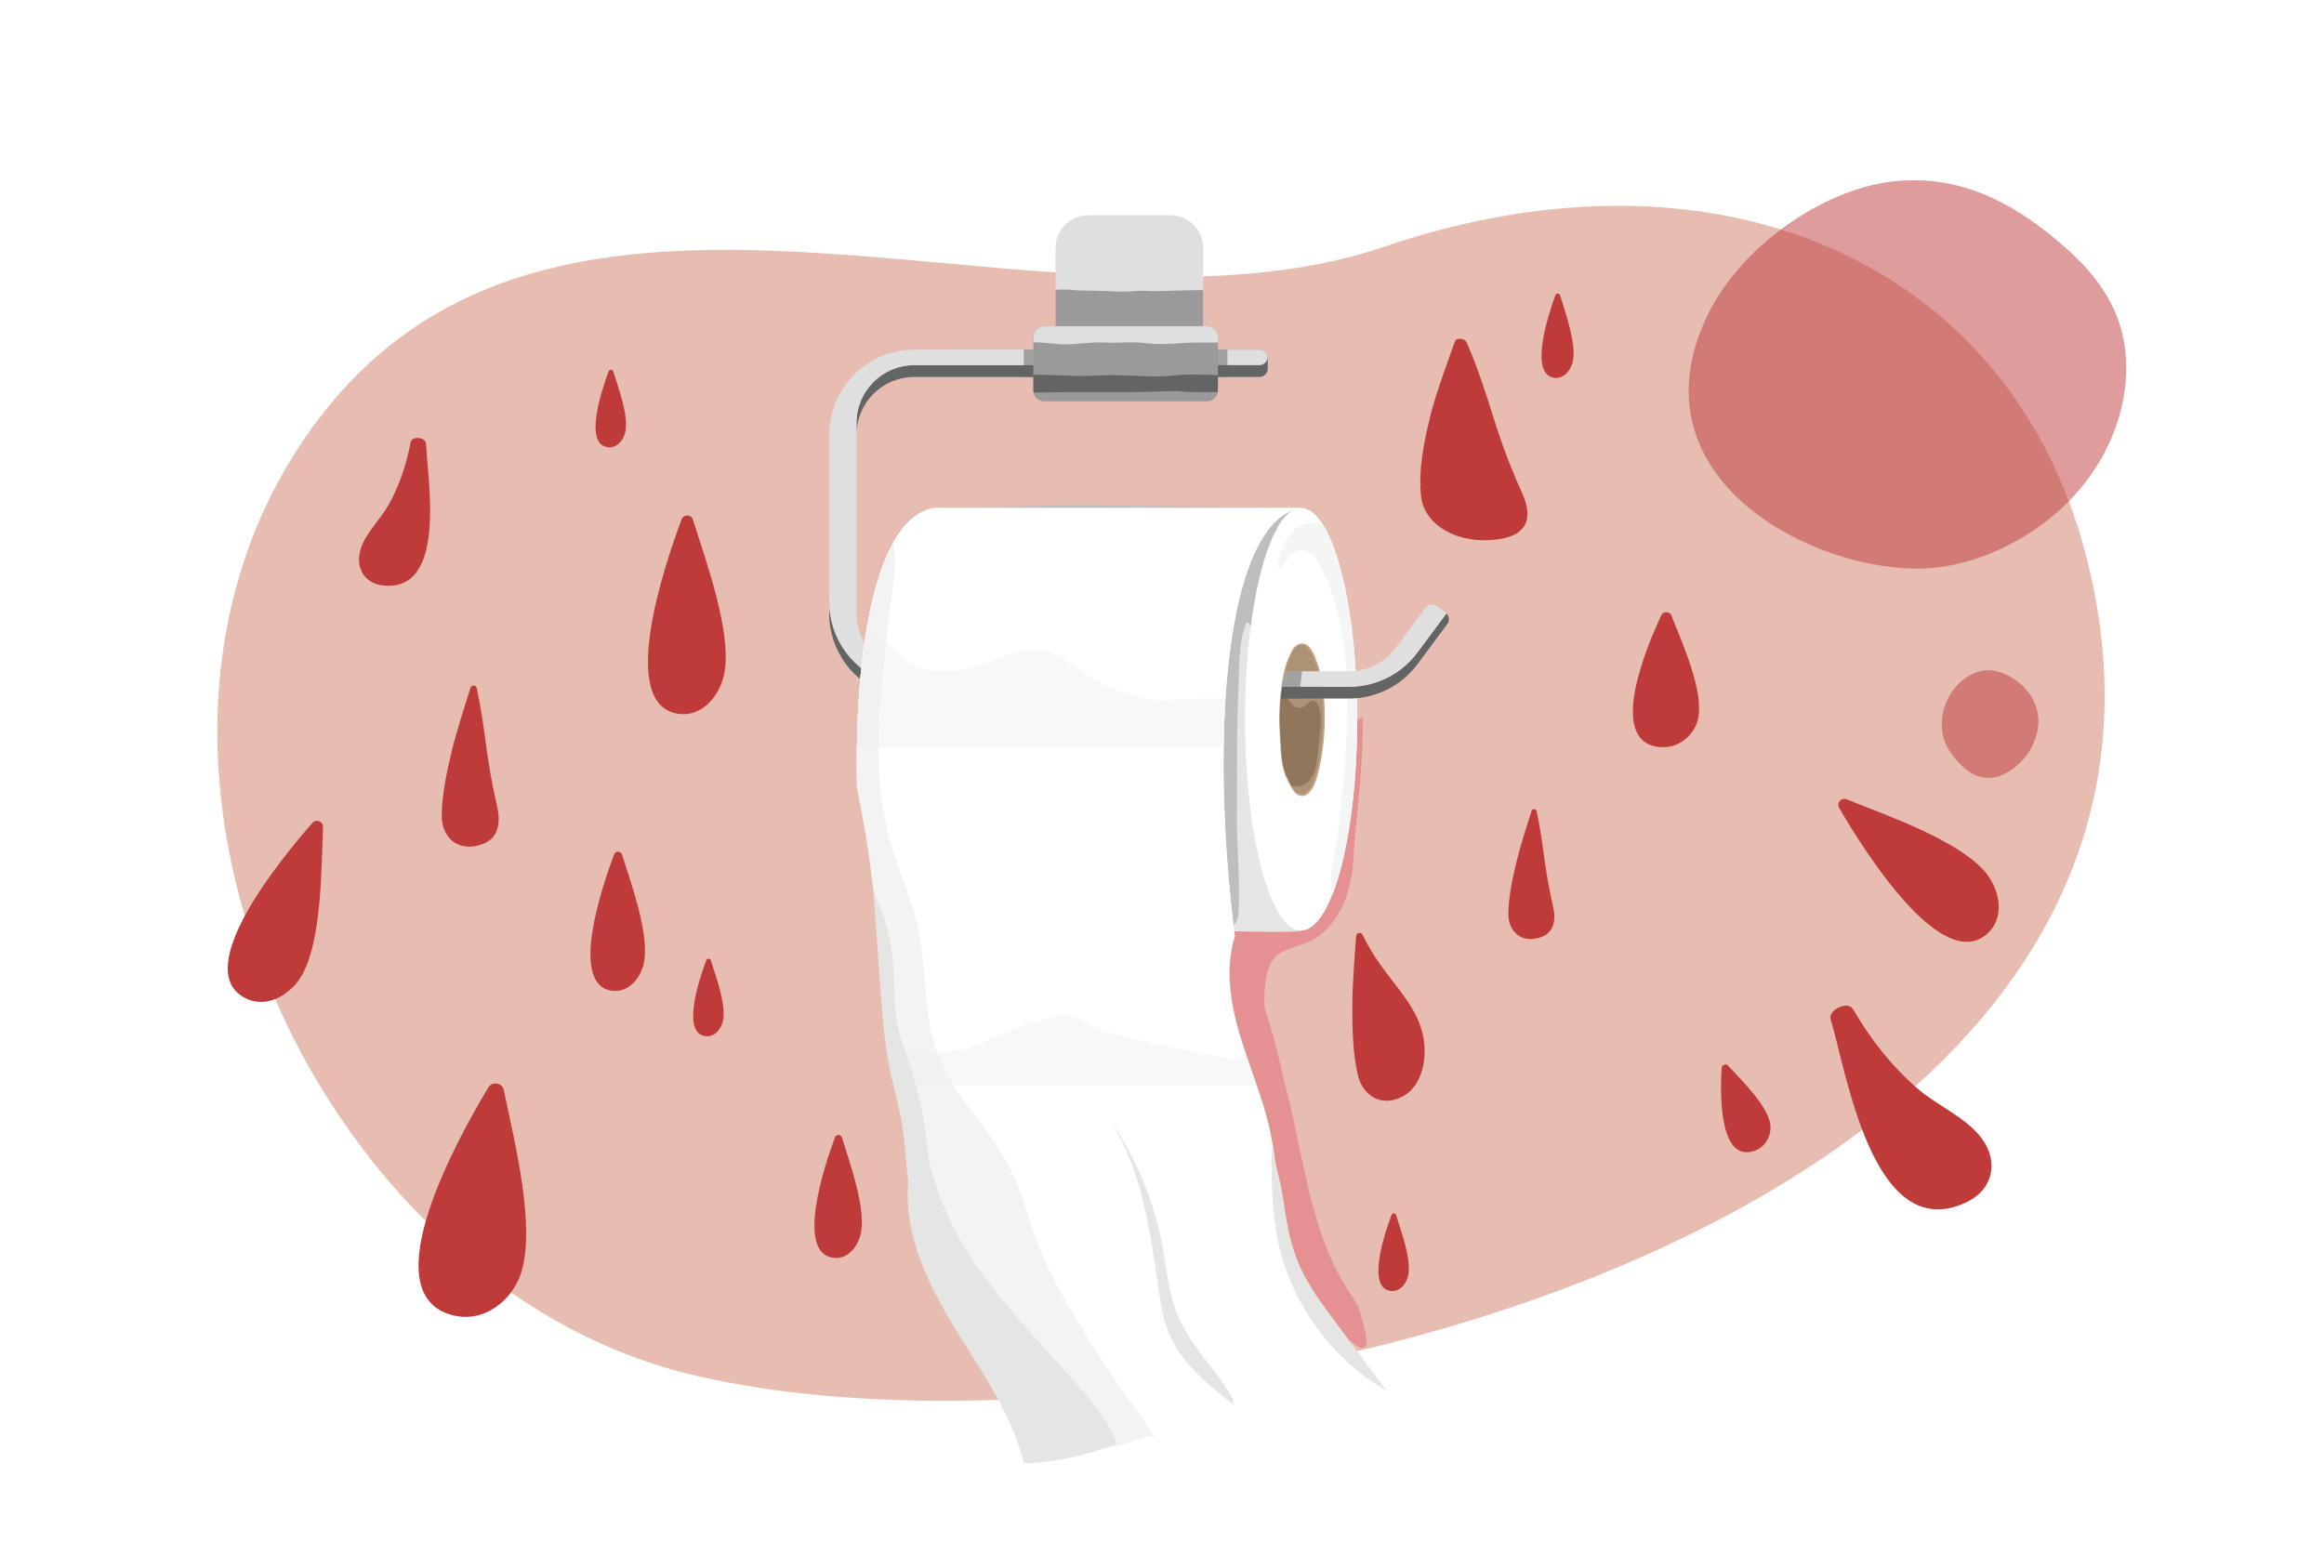 <?xml version="1.0" encoding="utf-8"?>
<!-- Generator: Adobe Illustrator 27.5.0, SVG Export Plug-In . SVG Version: 6.00 Build 0)  -->
<svg version="1.1" id="Layer_1" xmlns="http://www.w3.org/2000/svg" xmlns:xlink="http://www.w3.org/1999/xlink" x="0px" y="0px"
	 viewBox="0 0 1962 1323.9" style="enable-background:new 0 0 1962 1323.9;" xml:space="preserve">
<style type="text/css">
	.st0{fill:#FFFFFF;}
	.st1{fill:#E7BDB2;}
	.st2{fill:#E59191;}
	.st3{opacity:0.5;fill:#BE3B3A;enable-background:new    ;}
	.st4{fill:#636464;}
	.st5{fill:#DFDFDF;}
	.st6{opacity:0.5;fill:#636464;enable-background:new    ;}
	.st7{fill:#9A9A9A;}
	.st8{fill:#E5E5E4;}
	.st9{fill:#BFBEBE;}
	.st10{fill:#C5A486;}
	.st11{fill:#AE9276;}
	.st12{fill:#90765D;}
	.st13{fill:#F4F5F5;}
	.st14{opacity:0.7;fill:#F4F5F5;enable-background:new    ;}
	.st15{opacity:0.7;fill:#EFEFEF;enable-background:new    ;}
	.st16{fill:#BE3B3A;}
</style>
<g>
	<rect class="st0" width="1962" height="1323.9"/>
</g>
<path class="st1" d="M1761.1,469.1c-63.8-247.2-310.1-356.8-592.4-260.8s-691.1-130.4-900.1,146s-5.8,728.5,314,806.1
	C985.2,1258,1908.2,1038.3,1761.1,469.1z"/>
<g>
	<path class="st2" d="M1150.4,605.7c0.8,43.4-5.4,79.8-8.1,123.1c-1.5,24.3-11.4,50.3-31.8,63.6c-7.3,4.8-25.3,8.5-32.1,14
		c-12,9.6-12,37.2-10,52.5s8.4,29.6,12.9,44.3c18.6,61.4,21.5,129.7,55.4,184.1c4.6,7.4,10.1,14.5,12.1,22.9
		c2.1,8.4,13.6,40.6-8.5,22.4c-3.4-2.8-8.6,1.5-13,0.8c-31.3-5.3-54.7-31.2-72.6-57.3c-53.9-78.6-81.8-174.7-78.4-269.9
		c1.7-49.3,12.8-100.5,45-137.9"/>
</g>
<path class="st3" d="M1679.5,565.9c-10.4-0.5-24.2,6.3-32.6,19.7c-6.7,10.5-8.7,23.1-7.2,32.6s6.1,16.5,11.2,22.6
	c7.6,9.1,17,16.8,29.6,16s29.2-12.5,36.4-29.4C1732.2,591.7,1700.3,566.9,1679.5,565.9z"/>
<g>
	<g>
		<g>
			<g>
				<g>
					<path class="st4" d="M771.8,318.3c-26.9,0-48.7,21.8-48.7,48.7v-9.9c0-26.9,21.8-48.7,48.7-48.7h92.5v-13.1h199
						c3.7,0,6.8,2.9,7,6.5c0,0.2,0,0.3,0,0.5v8.9c0,3.9-3.2,7.1-7.1,7.1H771.8z"/>
				</g>
				<g>
					<path class="st5" d="M864.3,308.3v-13.1h199c3.7,0,6.8,2.9,7,6.5c-0.3,3.7-3.3,6.6-7,6.6H864.3z"/>
				</g>
			</g>
			<g>
				<rect x="864.3" y="295.2" class="st6" width="171.9" height="23"/>
				<g>
					<path class="st7" d="M1028.2,284.7v45c0,0.5,0,1-0.1,1.5c-0.7,4.4-4.5,7.7-9.1,7.7H881.6c-4.6,0-8.4-3.3-9.1-7.7
						c-0.1-0.5-0.1-1-0.1-1.5v-45c0-5.1,4.1-9.2,9.2-9.2H1019C1024.1,275.4,1028.2,279.6,1028.2,284.7z"/>
					<path class="st5" d="M1028.2,284.7v4.5c-1.6,0-3.3,0-4.9,0c-9.2,0-18.3-0.1-27.5,0.6c-9.6,0.7-19.3,1.2-28.9-0.1
						c-11.2-1.5-23.1,0.2-34.4-0.5c-12.3-0.7-24.7,2.1-37.2,1.5c-1.6-0.1-22.8-2.4-22.8-1.5v-4.5c0-5.1,4.1-9.2,9.2-9.2H1019
						C1024.1,275.4,1028.2,279.6,1028.2,284.7z"/>
					<path class="st4" d="M1027.8,331.1c-7,0-14,0-21,0c-5.3,0-10.3-1-15.7-0.9c-13.1,0.3-26.5,0.9-39.4,0.9c-18,0-36,0-54,0
						c-1.5,0-25.1,0.7-25.2,0c-0.1-0.5-0.1-1-0.1-1.5v-12.9c0.1-0.9,34.7,0.8,37.8,0.8c9.1,0.2,18.5-0.8,27.7-0.8
						c17.8,0,36.6,2.4,54.1,0.3c11.7-1.4,24.4-0.5,36.2-0.3v12.9c0,0.5,0,1-0.1,1.5C1028,331.1,1027.9,331.1,1027.8,331.1z"/>
				</g>
			</g>
			<path class="st5" d="M1015.7,209.3v66.1H891.1v-66.1c0-15.2,12.4-27.6,27.6-27.6h69.4C1003.3,181.7,1015.7,194.1,1015.7,209.3z"
				/>
			<path class="st7" d="M1015.7,245.1v30.3H891.1c0,0,0-30.2,0-30.3c0-0.9,10.8-0.6,11.6-0.5c10.2,1.2,20,0.6,30.2,1.1
				c4.5,0.3,9.1,0.5,13.6,0.6c8.4,0.1,16.4-1.4,24.6-0.5C974.1,246.1,1015.7,244.5,1015.7,245.1z"/>
		</g>
		<path class="st4" d="M749.9,576.4c-0.1,3.2-0.3,6.5-0.4,9.8c-28.7-9.3-49.5-36.4-49.5-68.2v-9.9
			C700.1,540.1,721,567.2,749.9,576.4z"/>
		<path class="st5" d="M864.3,295.2v13.1h-92.5c-26.9,0-48.7,21.8-48.7,48.7v161c0,19.4,11.3,36.1,27.7,44
			c-0.3,4.7-0.6,9.5-0.8,14.4c-28.9-9.2-49.9-36.3-49.9-68.3V367c0-39.6,32.1-71.7,71.8-71.7L864.3,295.2L864.3,295.2z"/>
	</g>
	<g>
		<g>
			<path class="st8" d="M796.6,785.7c-8.9,0-17.3-9.3-24.4-25.4c-6.8-15.4-12.5-37.2-16.5-63c-4.1-26.4-6.5-57.2-6.5-90
				c0-98.5,21.2-178.4,47.4-178.4c43.7,0,87.3-2.5,130.9-1.7c8.7,0.1,170.8,2.4,170.9,1.7v356.8c0,1.4-25.2,1.2-44.1,0.9
				c-10-0.2-18.3-0.4-20-0.4c-6.1,0-12.4-1.6-18.3-1.6c-8.4,0.1-16.4,3.9-24.8,3.4c-20.4-1.2-40.9-1.6-61.3-1.4
				c-17.3,0.1-34.7-0.5-52,0c-6.4,0.2-12.8,0.5-19.1,1.1C838.2,789.5,817.4,785.7,796.6,785.7z"/>
			<path class="st9" d="M1098.4,428.8c-2.1,21.2-1.4,42.5-0.7,63.7c0.5,14.5,5.7,41.6-6.4,53c-6.1,5.8-16.5,4.5-23.2-0.6
				c-4.1-3.1-6.9-7.5-9.5-11.9c-0.1-0.2-5.3-9.9-6.5-7c-7,17.2-5.6,37.8-6.6,56.1c-1.7,34.3-0.8,68.3-1.3,102.5
				c-0.4,28.9,3,57.7,1.4,86.5c-0.3,5.1-2.9,11.8-7.9,10.9c-12.7-36.1-36.3-66.8-58.2-97.7c-8.9-12.6-16.8-26.5-26.4-38.4
				c-10.4-12.8-23.7-22.9-34.3-35.6c-9-10.8-15.7-23.4-19.7-36.8c-4.3-14.5-6-37.7-20.4-46.5c-12.8-7.8-35.1-5.6-44.2,6.6
				c-4,5.4-5.8,12.3-7.1,19.1c-0.1,0.6-0.2,1.3-0.3,1.9c-0.9,4.8-1.5,9.7-2,14.5c-0.3,3.7-0.6,7.3-0.7,11
				c-1.5,42.6,11.1,85.6,24.1,126.6c0.6,1.7,1.1,3.5,1.7,5.2c-2.5-1.5-4.7-3.2-6.9-5.2c-13.6-12.4-20.1-33-23.4-52.6
				c-3.8-22.6-4.9-46.3-15.1-66.4c-1.5-2.9-3.8-6-6.4-7.7c-2.2-1.5-4.6-2-7-0.6c-0.3,0.2-0.6,0.4-0.9,0.6c-2,1.6-3.1,4.4-3.9,7.1
				c-6.2,19.4-8.4,40.3-6.4,60.7c0.9,9.7,2.6,20.3-2.1,28.6c-4.5,8-13.7,10.8-22.3,9.3c-4-24.5-6.3-52.9-6.4-83.3c0-1,0-2,0-2.9
				c0-6.6,0.1-13.1,0.3-19.5c0.1-3.7,0.3-7.4,0.5-11c0.2-4.9,0.5-9.7,0.9-14.5c0.4-5.7,0.9-11.2,1.5-16.7
				c6.8-63.9,24-109.2,44.2-109.2c5.8,0,11.6,0,17.3-0.1c7.1-0.1,14.3-0.2,21.4-0.4c4.7-0.1,9.5-0.2,14.2-0.3
				c3.5-0.1,7-0.2,10.6-0.3c4.6-0.1,9.3-0.2,13.9-0.3c4.8-0.1,9.5-0.2,14.3-0.3c3.5,0,7.1-0.1,10.7-0.1c3.5,0,7,0,10.5,0
				c3,0,6,0,9,0h0.2c3,0,5.9,0.1,8.9,0.1c0.2,0,0.4,0,0.8,0c0.3,0,0.7,0,1.2,0h0.3c1.2,0,2.8,0,4.8,0.1c2,0,4.3,0.1,6.9,0.1
				c0.7,0,1.3,0,2,0h0.2c1,0,2,0,3,0h0.4c1,0,2,0,3,0h0.7c0.2,0,0.4,0,0.6,0c0.6,0,1.1,0,1.7,0c0.3,0,0.6,0,0.8,0c0.3,0,0.6,0,0.9,0
				c0.9,0,1.8,0,2.7,0c0.5,0,1.1,0,1.7,0h0.7c0.3,0,0.6,0,0.9,0c0.8,0,1.6,0,2.4,0h0.1c0.5,0,0.9,0,1.4,0h0.8
				c9.1,0.1,19.3,0.2,29.8,0.4c2.3,0,4.6,0,6.9,0.1c5.6,0.1,11.2,0.1,16.8,0.2c1.8,0,3.5,0,5.3,0.1c1.9,0,3.8,0,5.8,0.1
				c4.2,0,8.3,0.1,12.4,0.1c1.5,0,2.9,0,4.4,0c1,0,2.1,0,3.1,0h0.2c1.1,0,2.1,0,3.2,0s2.1,0,3.1,0s2,0,3,0
				C1082,428.9,1098.4,429,1098.4,428.8z"/>
			<path class="st8" d="M927.8,543.1l1.7,1.5c-0.6,0.1-1.2,0.1-1.9,0.1C927.7,544.1,927.7,543.6,927.8,543.1z"/>
			<path class="st0" d="M1098.4,785.7c-26.1,0-47.3-79.9-47.3-178.4s21.2-178.4,47.3-178.4c6.7,0,13.1,5.3,18.9,14.8
				c16.8,27.5,28.5,90.4,28.5,163.6c0,61.6-8.3,116-20.9,148C1117.3,774.5,1108.2,785.7,1098.4,785.7z"/>
			<g>
				<path class="st10" d="M1112.8,653c3.7-15,5.6-30.3,5.6-45.4c0-15.8-0.7-32.4-6-47l-0.4-1.2c-2.1-6-5.7-16.1-12.8-16.1
					c-5.6,0-8.3,5.4-10.3,9.8l-0.2,0.4c-4.8,10-6.5,21.8-7.7,33.2c-0.7,6.8-1,13.8-1,21.1c0,5.7,0.4,11.5,0.7,17.1
					c0.2,2.9,0.4,5.8,0.5,8.7c0.3,7.1,1.6,17.3,5.7,25.1c0.3,0.6,0.7,1.4,1.1,2.1c2.3,4.8,5.5,11.3,11.2,11.3
					C1105.1,672,1109.7,665.6,1112.8,653z"/>
				<path class="st11" d="M1098.7,670.5c-4.9,0-7.9-6.1-10.2-10.5c-0.4-0.8-0.8-1.5-1.1-2.2c-4.1-7.5-5.3-17.4-5.7-24.4
					c-0.1-2.9-0.3-5.9-0.5-8.8c-0.4-5.6-0.7-11.4-0.7-17c0-7.2,0.4-14.2,1.1-20.9c1.2-11.2,2.9-22.9,7.7-32.6l0.2-0.4
					c2.1-4.2,4.4-9,9.3-9c6.2,0,9.7,9.5,11.7,15.1l0.5,1.2c5.3,14.4,6.1,30.8,6.1,46.5c0,15-1.9,30.1-5.7,45
					C1108.3,664.3,1103.9,670.5,1098.7,670.5z"/>
			</g>
			<path class="st12" d="M1090.6,664c-0.8-1.3-1.5-2.7-2.1-4c-0.4-0.8-0.8-1.5-1.1-2.2c-4.1-7.5-5.3-17.4-5.7-24.4
				c-0.2-2.9-0.3-5.9-0.5-8.8c-0.4-5.6-0.8-11.4-0.8-17c0-6.2,0.3-12.4,0.8-18.3c3.2,0,6.1,0.2,7.9,3c1.7,2.6,3.4,4.8,6.7,5.3
				c2.9,0.4,5.7-1.1,7.8-3.2c0.9-1,1.8-2.1,3.1-2.6c1.6-0.5,3.4,0.3,4.5,1.5c3.1,3.3,3.8,9.5,3.9,13.9c0.2,5-0.7,10-1.2,14.9
				c-0.5,5.2-0.8,10.3-1.5,15.5c-1,7.8-2.4,19-9.6,23.7C1099.3,663.8,1095,664.1,1090.6,664z"/>
			<path class="st9" d="M752.4,538.1c6.8-63.9,24-109.2,44.2-109.2c43.7,0,87.3-2.4,130.9-1.7c5.9,0.1,83.3,1.1,131.9,1.6
				c-20.8,6.5-49.1,9.9-54.3,10l-92.9,2.2c-12.4,0.3-26.3-1.6-38.4,0.1c-13.8,1.8-25.2,8.3-39.7,7.2c-8.4-0.6-16.8-2.6-25.2-1.9
				c-26.5,2.4-44.8,57.6-52.4,81.5C755.4,531.2,754.1,534.8,752.4,538.1z"/>
			<path class="st13" d="M1124.8,755.3c-1.1-5.7-1.5-11.4-1.1-17.2c0.5-8.6,2.7-16.9,4.3-25.3c1.9-10.2,2.9-20.5,3.9-30.8
				c3.3-33.9,6.6-67.8,5.5-101.9c-1.1-34-6.9-68.3-20.9-98.8c-3.6-8-9.3-16.6-17.4-16.7c-8.3-0.1-14.1,8.7-18.3,16.5
				c-2.7-2.7-1.7-7.6-0.4-11.4c2.7-8,5.6-16.4,11.7-21.9c7.5-6.8,16.6-7.3,25.2-4.4c16.8,27.5,28.5,90.4,28.5,163.6
				C1145.7,668.9,1137.4,723.3,1124.8,755.3z"/>
		</g>
	</g>
	<g>
		<path class="st4" d="M1221.8,527l-25.1,33.8c-13.5,18.2-34.9,29-57.6,29h-57.7c0.1-1.1,0.2-2.2,0.3-3.3c0.2-2.2,0.5-4.5,0.8-6.7
			h56.6c22.7,0,44.1-10.7,57.6-29l24.5-33C1223.5,520.3,1223.9,524.2,1221.8,527z"/>
		<g>
			<path class="st5" d="M1221.2,517.9l-24.5,33c-13.5,18.2-34.9,29-57.6,29h-56.6c0.6-4.4,1.3-8.8,2.3-13.1h54.3
				c15.4,0,29.9-7.3,39.1-19.7l25.1-33.8c2.3-3.1,6.7-3.8,9.9-1.4l7.2,5.3C1220.6,517.4,1220.9,517.6,1221.2,517.9z"/>
			<path class="st6" d="M1099.3,566.8c-0.1,1-0.3,1.9-0.4,2.9c-0.5,3.4-0.8,6.8-1.1,10.2c-0.1,0.9-0.1,1.8-0.1,2.7
				c-0.1,2.4-0.1,4.8,0,7.3h-16.3c0.1-1.1,0.2-2.2,0.3-3.3c0.2-2.2,0.5-4.5,0.8-6.7c0.6-4.4,1.3-8.8,2.3-13.1L1099.3,566.8
				L1099.3,566.8z"/>
		</g>
	</g>
</g>
<path class="st0" d="M1175.2,1197.9c-6.6-8.9-73,3.7-83.9,4.2c-5.8,0.3-11.6,0.5-17.3-0.8c-5.1-1.2-9.8-3.7-14.9-4.8
	c-12-2.5-24,3.3-36.1,4.6c-15.4,1.6-30.6-4.2-46.1-4.6c-23-0.7-44.9,3-67.9,1.3c-4.9-0.4-40.5,4.3-43.3,0.2
	c-50.4-73.2-87.4-175.3-111-281.2h309.5C1087.8,1022.6,1124.8,1124.7,1175.2,1197.9z"/>
<path class="st0" d="M1064.2,916.7c-22-98.6-32.4-200.6-31.2-285.7c1.6-112.7,23.4-195.8,65.4-202.1H788.8
	c-42,6.3-63.8,89.4-65.4,202.1c-1.2,85.1,9.2,187,31.2,285.7c23.6,105.9,60.6,208,111,281.2c2.9,4.2,38.4-0.5,43.3-0.2
	c23,1.7,44.9-2.1,67.9-1.3c15.5,0.5,30.7,6.2,46.1,4.6c12.2-1.2,24.2-7,36.1-4.6c5.1,1.1,9.8,3.6,14.9,4.8c3.3,0.8,6.7,1,10.2,1
	c2.4,0,4.7-0.1,7.1-0.2c10.9-0.5,77.3-13,83.9-4.2C1124.8,1124.7,1087.8,1022.6,1064.2,916.7z"/>
<path class="st0" d="M1064.2,916.7H754.6c-2.1-9.3-4-18.6-5.9-28C730.8,799,722.4,708.1,723.4,631H1033
	c-1.1,77.6,7.5,169.2,25.7,259.6C1060.4,899.3,1062.3,908,1064.2,916.7z"/>
<path class="st14" d="M1064.2,916.7H754.6c-2.1-9.3-4-18.6-5.9-28c3.6,0.2,7,0.4,10,0.3c25.2-0.5,48.9,2.2,72-9.1
	c17.7-8.7,36.2-15.5,55.3-20.3c5.5-1.4,11.1-2.6,16.7-1.8c7.6,1.1,14,5.8,20.9,9.2c8.5,4.2,17.7,6.4,26.9,8.6
	c26.4,6.2,52.9,11.8,79.5,16.9c5.5,1.1,11.1,2.1,16.6,1.4c4.1-0.5,8.1-1.9,12.1-3.2C1060.4,899.3,1062.3,908,1064.2,916.7z"/>
<path class="st0" d="M1175.2,1197.9c-6.6-8.9-73,3.7-83.9,4.2c-2.4,0.1-4.7,0.2-7.1,0.2c-3.4,0-6.8-0.2-10.2-1
	c-5.1-1.2-9.8-3.7-14.9-4.8c-12-2.5-24,3.3-36.1,4.6c-15.4,1.6-30.6-4.2-46.1-4.6c-3.5-0.1-6.9-0.1-10.4-0.1
	c-19.3,0.3-38,2.8-57.6,1.4c-4.9-0.4-40.5,4.3-43.3,0.2c-18.8-27.3-25.3-65.6-50.8-92.6c-52.4-55.6-45.4-122.2-60.2-188.6h309.5
	c-9.1,80.9-7,159.3,74.9,219.7C1159,1151.1,1162.3,1179.2,1175.2,1197.9z"/>
<path class="st0" d="M1098.4,428.9c-36.8,5.6-58.1,70-63.9,161.6c-0.8,13-1.3,26.5-1.5,40.5H723.5c0.5-34.3,2.8-65.9,7.1-93.3
	c5.1-33,12.9-60.2,23.3-79.1c9.5-17.1,21.1-27.6,35-29.7H1098.4z"/>
<path class="st14" d="M1034.5,590.5c-0.8,13-1.3,26.5-1.5,40.5H723.5c0.5-34.3,2.8-65.9,7.1-93.3c4.4-0.8,8.9-0.7,13,1
	c7.2,3,11.5,10.2,17,15.6c18.8,18.1,49.5,14.1,73.9,4.9c15.4-5.8,31.6-13.3,47.6-9.7c12.1,2.7,21.9,11.2,32.1,18.2
	c19.7,13.7,43,22.8,67,23.5c12.4,0.4,24.7-1.5,37.1-1.6C1023.7,589.5,1029.1,589.8,1034.5,590.5z"/>
<path class="st15" d="M974.6,1212.7c-19.3,0.3-12.3,8.4-55.8,10c-4.9,0.2-50.2-20.7-53.1-24.8c-18.8-27.3-20.9-70.5-50.8-92.6
	c-69.1-51.1-45.4-122.2-60.2-188.6c-2.1-9.3-4-18.6-5.9-28C730.9,799,722.5,708.1,723.5,631c0.5-34.3,2.8-65.9,7.1-93.3
	c5.1-33,12.9-60.2,23.3-79.1c4.9,18.2-2,45.9-3.4,60.6c-2.9,30-6.8,59.9-8.2,90c-0.3,7.3-0.5,14.6-0.6,21.9c0,26,2.3,52,9.2,77.1
	c7,25.7,18.7,50,24.3,76c7.8,36.3,3.8,75.2,17.7,109.6c3.3,8.1,7.4,15.6,12,22.9c14.7,23.2,34.5,43.6,47.1,68.2
	c9.9,19.3,15.1,40.7,22.6,61.1C895.2,1101.2,940.8,1164.1,974.6,1212.7z"/>
<path class="st16" d="M359.7,374.7c-0.2-5.6-11.9-6.9-13-1.3c-3.6,18.6-9.4,36.4-18.7,53c-7,12.4-19.5,23.7-23.6,37.5
	c-4.6,15.1,3.1,28.9,19.3,30.5C378.2,499.9,360.6,403.2,359.7,374.7z"/>
<path class="st16" d="M1201.9,877.4c-5.3-33-33.6-50.4-51.5-88c-1.3-2.7-5.3-2.1-5.5,0.9c-1.2,15.5-3.2,42.6-3.2,57
	c-0.1,19.4,0.2,41.4,4.6,60.3c4,16.9,18.5,26.7,35.5,19.4C1200.3,919,1204.8,895.2,1201.9,877.4z"/>
<path class="st16" d="M419.6,680.4c-10-43.1-8.9-60.8-17.1-99.3c-0.6-2.8-4.4-3.1-5.3-0.3c-4.5,14-12.2,38.5-15.4,51.7
	c-4.3,17.8-8.8,38.1-8.9,56.4c0,16.4,11.2,28.6,28.4,25.5C420.2,711,423.4,697,419.6,680.4z"/>
<path class="st16" d="M1311.1,765.2c-8-34.8-7.2-49.1-13.8-80.2c-0.5-2.2-3.6-2.5-4.3-0.3c-3.6,11.3-9.9,31.1-12.4,41.7
	c-3.5,14.4-7.1,30.8-7.2,45.5c0,13.2,9,23.1,22.9,20.6C1311.5,789.9,1314.2,778.6,1311.1,765.2z"/>
<path class="st16" d="M525.1,721.6c-1-3.2-5.5-3.3-6.7-0.1c-10.5,28.1-37.5,108.6-2.7,114.9c15.4,2.8,26.3-11.9,28.3-25.4
	C547.5,787.1,533.6,748,525.1,721.6z"/>
<path class="st16" d="M1178.6,1025.9c-0.6-1.8-3.1-1.8-3.8-0.1c-5.9,15.7-20.9,60.6-1.5,64.1c8.6,1.6,14.7-6.6,15.8-14.2
	C1191.1,1062.4,1183.3,1040.6,1178.6,1025.9z"/>
<path class="st16" d="M710.8,960.5c-0.9-2.9-4.8-2.9-5.9-0.1c-9.2,24.8-32.6,95.9-2.4,101.5c13.4,2.5,22.9-10.5,24.6-22.4
	C730.3,1018.4,718.1,983.8,710.8,960.5z"/>
<path class="st16" d="M517.7,313.5c-0.6-1.8-3.1-1.8-3.8-0.1c-5.9,15.7-20.9,60.6-1.5,64.1c8.6,1.6,14.7-6.6,15.8-14.2
	C530.2,350,522.4,328.2,517.7,313.5z"/>
<path class="st16" d="M1410.9,519.3c-1.3-3.1-6.7-3.2-8.2-0.1c-12.8,27.2-45.5,105.3-3.3,111.4c18.7,2.7,32-11.5,34.4-24.6
	C1438,582.9,1421.1,544.9,1410.9,519.3z"/>
<path class="st16" d="M1317.1,249.4c-0.6-2-3.3-2-4-0.1c-6.2,17-22,65.8-1.6,69.6c9.1,1.7,15.5-7.2,16.6-15.4
	C1330.3,289.1,1322.1,265.4,1317.1,249.4z"/>
<path class="st16" d="M600.1,810.8c-0.6-1.8-3.1-1.8-3.8-0.1c-5.9,15.7-20.9,60.6-1.5,64.1c8.6,1.6,14.7-6.6,15.8-14.2
	C612.6,847.3,604.8,825.5,600.1,810.8z"/>
<path class="st16" d="M585,438.8c-1.5-4.6-7.9-4.7-9.6-0.2c-15,40.1-53.4,154.9-3.9,163.9c22,4,37.6-16.9,40.4-36.2
	C616.9,532.2,597,476.4,585,438.8z"/>
<path class="st16" d="M425.2,920c-1.2-5.7-9.8-7-12.8-2c-26.7,44.3-97.2,172-32.5,191.9c28.7,8.8,53-12.8,60-35
	C452.3,1035.9,435,966.4,425.2,920z"/>
<path class="st16" d="M272.7,698.3c0.2-4.7-5.8-7-8.9-3.5c-27.4,31.1-101.5,122-58.3,147.1c19.1,11.2,40.6-2.4,49.7-19
	C271.2,793.9,271.3,736.5,272.7,698.3z"/>
<path class="st16" d="M1545.5,860.8c-2.5-8.1,14.5-16.2,18.9-8.7c14.6,25.1,32.3,47.9,54.5,67.1c16.6,14.4,41,24.3,54.2,42.1
	c14.5,19.5,9.7,43.5-13.7,54.2C1580.4,1051.8,1558.5,902.5,1545.5,860.8z"/>
<path class="st16" d="M1285,416.3c-25-55.5-25.6-77.6-46.7-127c-1.5-3.6-8.7-4.5-9.9-1.2c-6.2,16.9-16.8,46.4-20.7,62.4
	c-5.3,21.6-10.6,46.4-7.9,69.3c2.4,20.5,25,37.5,56.5,36.3C1290.6,454.7,1294.6,437.6,1285,416.3z"/>
<path class="st16" d="M1558.9,674.9c-4.5-1.8-8.7,3.1-6.2,7.3c21.5,37,86.1,139.4,124.4,106.7c17-14.5,10.7-39.8-2.5-54.2
	C1651.4,709.3,1595.6,689.4,1558.9,674.9z"/>
<path class="st16" d="M1458.7,899.6c-1.6-1.7-5-0.4-5.2,1.9c-1.3,20.3-2.5,77.5,25.4,70.9c12.4-2.9,17.2-15.1,15.5-24
	C1491.4,932.9,1471.4,913.2,1458.7,899.6z"/>
<path class="st3" d="M1624.5,480c47.3-1.7,107.8-30.5,142.3-81.4c27.5-40.1,33.4-85.8,24.2-119.7s-32-57.4-56.5-77.7
	c-36.6-30.2-81.1-54.8-138.1-47.8c-56.9,7-128.8,54.3-157.1,117.5C1379.3,404.4,1530.2,483.4,1624.5,480z"/>
<g>
	<path class="st2" d="M1139.1,1136.3c-30.8-15.2-46.1-48.7-53.2-82.3c-7.1-33.7-6.7-68.6-14.3-102.1c-6.2-27-17.4-52.6-25.2-79.2
		s-12.1-55.3-4-81.8c14.4,24.3,22.8,51.7,31,78.8c15.3,50.5,21,118.3,34.7,178.9c7.3,32.5,25.1,56.1,32.7,88.6"/>
</g>
<g>
	<path class="st1" d="M850.7,1173.6c-11.2-38-79.3-119.3-75.9-175.3c4.5-73.7-28.9-112.7-27.9-180.8c0.3-21-9.1-57-11.2-77.9
		c-3.6-35.7-15.6-89.6-23.5-134.2c-11.1,63.8-7.7,167.6-10.9,232.3c-4.4,90.5,41.1,314.7,150.4,341.5"/>
</g>
<g>
	<path class="st8" d="M786,1045.3c1-49-2.2-98.8-17.6-145.4c-3.9-11.9-8.7-23.6-11-35.8c-2.9-15.4-2-31.3-3.1-46.9
		c-1.6-22.5-7.4-44.7-17-65.2c2,28.1,4.1,56.2,6.1,84.3c1.5,21,3.1,42.1,7.1,62.8c3.6,18.6,9.2,36.8,11.8,55.5
		c4.3,30.7,1.7,65.6,22.9,88.2"/>
</g>
<g>
	<path class="st8" d="M766.7,999.6c-3.5,43.1,16.6,84.4,39.1,121.3s48.4,73,58.8,114.9c26.7-1.3,53.1-7,78-16.6
		c-5.2-16.1-15.9-29.7-26.8-42.6c-41.2-48.6-90-92.8-116-150.9c-11.3-25.3-17.9-52.4-24.5-79.3c-5.2,12.2-8,25.4-8,38.7"/>
</g>
<g>
	<path class="st8" d="M1072,959c2.5,16.8,8.8,36.2,11.3,53c2.6,17.4,5.2,34.9,11.6,51.3c7.7,19.7,20.5,36.9,33.2,53.9
		c14.2,19.1,28.5,38.1,42.7,57.2c-46.2-26.5-80.3-73.2-91.6-125.2c-5.7-26.4-5.8-53.7-5.8-80.8"/>
</g>
<g>
	<path class="st8" d="M1041.8,1186.4c-21.9-17.1-44.7-35.5-55.2-61.2c-4.7-11.5-6.6-23.9-8.4-36.1c-7.6-51.8-14.5-106.2-45.1-148.7
		c23.8,32.3,40.2,69.9,47.8,109.3c4.1,21.6,5.7,44,14.7,64.1c10.9,24.5,31.9,43.2,44.8,66.7"/>
</g>
</svg>
